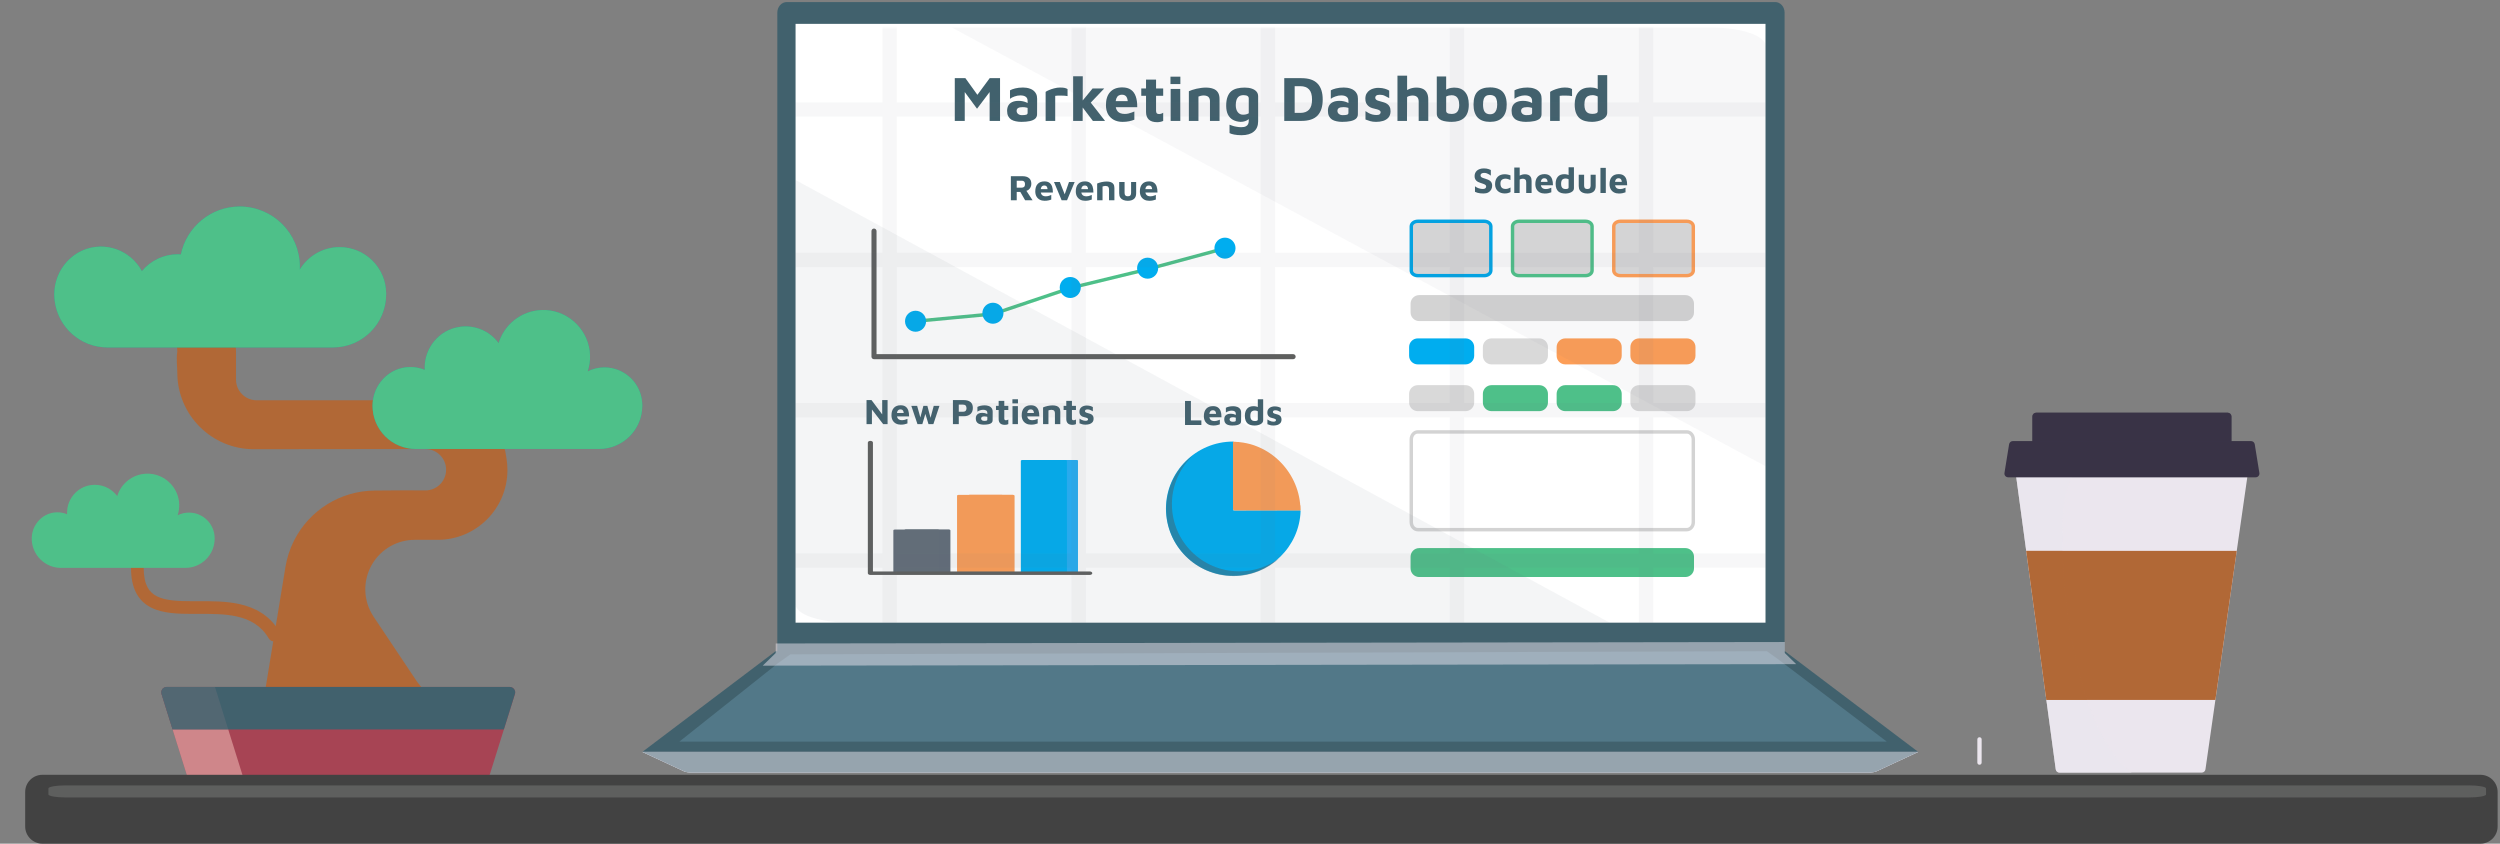 <?xml version="1.0" encoding="UTF-8"?> <svg xmlns="http://www.w3.org/2000/svg" width="726" height="245" viewBox="0 0 726 245" fill="none"><rect x="0" y="0" width="726" height="245" fill="#808080" stroke="none"/><g clip-path="url(#clip0_905_38329)"><path d="M518.247 3.651V189.676H225.734V3.651C225.734 2.84 226.025 2.062 226.543 1.488C227.06 0.914 227.762 0.592 228.494 0.592H515.488C516.22 0.592 516.921 0.914 517.439 1.488C517.957 2.062 518.247 2.84 518.247 3.651Z" fill="#41616D"></path><path d="M557.053 218.359H186.521L221.5 191.927L225.27 189.08H518.303L521.612 191.585L557.053 218.359Z" fill="#41616D"></path><path d="M547.922 215.364H197.29L225.953 192.573L229.541 190.019L513.095 189.108L516.245 191.355L547.922 215.364Z" fill="#527888"></path><path d="M557.053 218.359L544.941 223.988C544.696 224.102 544.349 224.196 543.934 224.262C543.519 224.328 543.049 224.362 542.572 224.363H200.992C200.514 224.362 200.045 224.328 199.63 224.262C199.215 224.196 198.868 224.102 198.623 223.988L186.521 218.359H557.053Z" fill="#EBE6EF"></path><path d="M557.053 218.359L544.941 223.988C544.696 224.102 544.349 224.196 543.934 224.262C543.519 224.328 543.049 224.362 542.572 224.363H200.992C200.514 224.362 200.045 224.328 199.63 224.262C199.215 224.196 198.868 224.102 198.623 223.988L186.521 218.359H557.053Z" fill="#EBE6EF"></path><g style="mix-blend-mode:multiply" opacity="0.5"><path d="M186.521 218.359L198.623 223.988C198.868 224.102 199.215 224.196 199.63 224.262C200.045 224.328 200.514 224.362 200.992 224.363H542.572C543.049 224.362 543.519 224.328 543.934 224.262C544.349 224.196 544.696 224.102 544.941 223.988L557.053 218.359H186.521Z" fill="#41616D"></path></g><g style="mix-blend-mode:multiply" opacity="0.5"><path d="M521.611 192.865L221.499 193.306L225.269 189.64V186.866L518.302 186.434V189.64L521.611 192.865Z" fill="#EBE6EF"></path></g><path d="M512.704 180.823H231.033V6.93H512.704V180.823Z" fill="white"></path><g clip-path="url(#clip1_905_38329)"><path d="M277.268 35.112V22.699H280.349L284.625 28.636L282.981 28.692L287.407 22.699H290.413V35.112H287.388V24.969L287.986 25.937L283.728 31.576L279.508 25.844L280.162 25.397V35.112H277.268Z" fill="#41616D"></path><path d="M296.607 35.392C296.035 35.392 295.493 35.336 294.983 35.224C294.485 35.125 294.043 34.957 293.657 34.722C293.284 34.473 292.991 34.145 292.779 33.735C292.568 33.313 292.462 32.792 292.462 32.172C292.462 31.589 292.58 31.08 292.817 30.646C293.066 30.211 293.439 29.876 293.937 29.641C294.435 29.405 295.064 29.287 295.823 29.287C296.246 29.287 296.657 29.331 297.055 29.417C297.454 29.504 297.809 29.622 298.12 29.771C298.443 29.92 298.699 30.081 298.885 30.255L298.997 31.595C298.748 31.446 298.45 31.328 298.101 31.241C297.753 31.154 297.379 31.111 296.981 31.111C296.371 31.111 295.923 31.204 295.636 31.39C295.362 31.564 295.226 31.843 295.226 32.228C295.226 32.463 295.294 32.674 295.431 32.861C295.568 33.047 295.748 33.189 295.972 33.288C296.209 33.388 296.452 33.437 296.701 33.437C297.336 33.437 297.777 33.394 298.026 33.307C298.288 33.22 298.419 33.047 298.419 32.786V29.324C298.419 28.753 298.232 28.344 297.858 28.096C297.497 27.835 296.981 27.705 296.309 27.705C295.761 27.705 295.207 27.804 294.647 28.003C294.099 28.189 293.651 28.419 293.302 28.692V26.235C293.626 26.036 294.124 25.85 294.796 25.677C295.481 25.503 296.246 25.416 297.093 25.416C297.392 25.416 297.721 25.441 298.082 25.49C298.443 25.54 298.804 25.633 299.166 25.77C299.526 25.894 299.856 26.08 300.155 26.328C300.466 26.576 300.715 26.892 300.902 27.277C301.089 27.662 301.182 28.139 301.182 28.71L301.164 33.158C301.164 33.692 300.983 34.126 300.622 34.461C300.261 34.784 299.738 35.019 299.053 35.168C298.381 35.317 297.566 35.392 296.607 35.392Z" fill="#41616D"></path><path d="M303.651 35.112V26.681C303.826 26.533 304.137 26.365 304.585 26.179C305.033 25.98 305.544 25.807 306.116 25.658C306.701 25.497 307.286 25.416 307.871 25.416C308.457 25.416 308.917 25.459 309.253 25.546C309.589 25.633 309.845 25.745 310.019 25.881V27.91C309.807 27.86 309.54 27.823 309.216 27.798C308.892 27.773 308.556 27.761 308.208 27.761C307.859 27.748 307.529 27.748 307.218 27.761C306.907 27.773 306.645 27.798 306.434 27.835V35.112H303.651Z" fill="#41616D"></path><path d="M313.805 29.92L317.278 25.695H320.658L315.411 31.223L313.805 29.92ZM314.402 35.112H311.639V22.14H314.44L314.402 35.112ZM315.915 28.71L320.9 35.112H317.371L313.935 30.59L315.915 28.71Z" fill="#41616D"></path><path d="M325.981 35.392C325.035 35.392 324.194 35.199 323.46 34.815C322.738 34.418 322.171 33.859 321.761 33.14C321.362 32.408 321.163 31.539 321.163 30.534C321.163 28.896 321.568 27.631 322.377 26.737C323.198 25.831 324.369 25.379 325.887 25.379C326.933 25.379 327.773 25.602 328.408 26.049C329.055 26.495 329.529 27.147 329.827 28.003C330.126 28.859 330.269 29.901 330.257 31.13H323.068L322.769 29.361H327.96L327.549 30.236C327.537 29.231 327.394 28.524 327.12 28.114C326.846 27.705 326.398 27.5 325.775 27.5C325.427 27.5 325.109 27.587 324.823 27.761C324.549 27.935 324.331 28.226 324.169 28.636C324.02 29.033 323.945 29.585 323.945 30.292C323.945 31.185 324.157 31.874 324.58 32.358C325.016 32.842 325.707 33.084 326.653 33.084C327.001 33.084 327.344 33.047 327.68 32.972C328.028 32.885 328.352 32.786 328.651 32.674C328.95 32.563 329.205 32.463 329.417 32.377V34.759C328.968 34.945 328.464 35.094 327.904 35.206C327.356 35.33 326.715 35.392 325.981 35.392Z" fill="#41616D"></path><path d="M336.055 35.485C334.959 35.485 334.144 35.23 333.609 34.722C333.073 34.2 332.806 33.468 332.806 32.526V27.817H331.424V25.695H332.806V23.108H335.719V25.695H337.791V27.817H335.719V32.172C335.719 32.495 335.787 32.736 335.924 32.898C336.061 33.047 336.291 33.121 336.615 33.121C336.802 33.121 337.007 33.084 337.231 33.009C337.455 32.935 337.642 32.842 337.791 32.73V35.112C337.53 35.249 337.244 35.342 336.932 35.392C336.634 35.454 336.341 35.485 336.055 35.485Z" fill="#41616D"></path><path d="M339.959 35.112V25.825H342.742L342.76 35.112H339.959ZM339.903 24.411V22.271H342.779V24.411H339.903Z" fill="#41616D"></path><path d="M345.246 26.495C345.483 26.371 345.794 26.247 346.18 26.123C346.566 25.987 346.989 25.869 347.45 25.77C347.91 25.67 348.371 25.59 348.831 25.528C349.304 25.465 349.74 25.434 350.138 25.434C350.985 25.434 351.707 25.546 352.304 25.77C352.902 25.98 353.356 26.328 353.668 26.812C353.991 27.296 354.153 27.953 354.153 28.785V35.112H351.371V29.343C351.371 29.107 351.333 28.89 351.259 28.692C351.197 28.493 351.097 28.326 350.96 28.189C350.823 28.04 350.636 27.928 350.4 27.854C350.163 27.767 349.877 27.724 349.541 27.724C349.255 27.724 348.968 27.761 348.682 27.835C348.396 27.897 348.178 27.966 348.028 28.04V35.112H345.246V26.495Z" fill="#41616D"></path><path d="M360.248 35.392C359.389 35.342 358.648 35.144 358.026 34.796C357.416 34.449 356.937 33.94 356.588 33.27C356.252 32.587 356.084 31.731 356.084 30.701C356.084 29.659 356.215 28.797 356.476 28.115C356.738 27.42 357.099 26.88 357.559 26.495C358.032 26.111 358.599 25.838 359.258 25.677C359.918 25.515 360.653 25.434 361.462 25.434C362.246 25.434 362.931 25.534 363.516 25.732C364.101 25.931 364.555 26.216 364.879 26.588C365.203 26.961 365.364 27.42 365.364 27.966V35.224C365.364 35.882 365.259 36.459 365.047 36.955C364.835 37.464 364.518 37.886 364.095 38.221C363.684 38.568 363.18 38.828 362.582 39.002C361.997 39.176 361.319 39.263 360.547 39.263C359.713 39.263 358.997 39.201 358.399 39.077C357.814 38.965 357.366 38.822 357.055 38.649V36.211C357.242 36.285 357.516 36.384 357.877 36.508C358.238 36.632 358.642 36.732 359.09 36.806C359.538 36.893 359.987 36.936 360.435 36.936C361.02 36.936 361.468 36.856 361.779 36.694C362.103 36.533 362.327 36.316 362.451 36.043C362.576 35.77 362.638 35.46 362.638 35.112V33.586L363.18 33.977C362.981 34.263 362.744 34.511 362.47 34.722C362.196 34.933 361.873 35.094 361.499 35.206C361.138 35.33 360.721 35.392 360.248 35.392ZM360.958 33.307C361.281 33.307 361.58 33.276 361.854 33.214C362.128 33.14 362.389 33.034 362.638 32.898V28.58C362.638 28.319 362.563 28.121 362.414 27.984C362.265 27.848 362.078 27.755 361.854 27.705C361.63 27.655 361.393 27.631 361.144 27.631C360.572 27.631 360.117 27.755 359.781 28.003C359.458 28.251 359.221 28.599 359.072 29.045C358.935 29.479 358.866 29.976 358.866 30.534C358.866 31.39 359.059 32.066 359.445 32.563C359.831 33.059 360.335 33.307 360.958 33.307Z" fill="#41616D"></path><path d="M372.948 35.112V22.699H377.953C380.068 22.699 381.624 23.226 382.621 24.281C383.616 25.323 384.115 26.868 384.115 28.915C384.115 30.95 383.616 32.494 382.621 33.549C381.624 34.591 380.068 35.112 377.953 35.112H372.948ZM375.973 32.786H377.598C378.718 32.786 379.564 32.476 380.137 31.855C380.722 31.235 381.015 30.255 381.015 28.915C381.015 27.55 380.722 26.564 380.137 25.956C379.564 25.335 378.718 25.025 377.598 25.025H375.973V32.786Z" fill="#41616D"></path><path d="M389.771 35.392C389.198 35.392 388.657 35.336 388.147 35.224C387.648 35.125 387.206 34.957 386.821 34.722C386.448 34.473 386.155 34.145 385.943 33.735C385.731 33.313 385.626 32.792 385.626 32.172C385.626 31.589 385.744 31.08 385.981 30.646C386.229 30.211 386.603 29.876 387.101 29.641C387.598 29.405 388.227 29.287 388.987 29.287C389.41 29.287 389.82 29.331 390.22 29.417C390.617 29.504 390.972 29.622 391.284 29.771C391.607 29.92 391.863 30.081 392.049 30.255L392.162 31.595C391.912 31.446 391.613 31.328 391.265 31.241C390.916 31.154 390.543 31.111 390.145 31.111C389.534 31.111 389.086 31.204 388.8 31.39C388.526 31.564 388.39 31.843 388.39 32.228C388.39 32.463 388.457 32.674 388.595 32.861C388.732 33.047 388.912 33.189 389.136 33.288C389.372 33.388 389.615 33.437 389.865 33.437C390.5 33.437 390.941 33.394 391.191 33.307C391.452 33.22 391.583 33.047 391.583 32.786V29.324C391.583 28.753 391.396 28.344 391.022 28.096C390.661 27.835 390.145 27.705 389.473 27.705C388.924 27.705 388.371 27.804 387.811 28.003C387.262 28.189 386.814 28.419 386.466 28.692V26.235C386.79 26.036 387.288 25.85 387.96 25.677C388.644 25.503 389.41 25.416 390.257 25.416C390.556 25.416 390.885 25.441 391.247 25.49C391.607 25.54 391.968 25.633 392.33 25.77C392.69 25.894 393.02 26.08 393.319 26.328C393.63 26.576 393.879 26.892 394.066 27.277C394.253 27.662 394.346 28.139 394.346 28.71L394.328 33.158C394.328 33.692 394.147 34.126 393.786 34.461C393.424 34.784 392.901 35.019 392.218 35.168C391.545 35.317 390.73 35.392 389.771 35.392Z" fill="#41616D"></path><path d="M399.616 35.392C398.944 35.392 398.365 35.317 397.88 35.168C397.407 35.032 396.959 34.877 396.535 34.703V32.265C396.797 32.439 397.09 32.618 397.413 32.805C397.736 32.978 398.091 33.121 398.477 33.233C398.875 33.344 399.293 33.4 399.728 33.4C400.177 33.4 400.488 33.326 400.662 33.177C400.849 33.016 400.942 32.823 400.942 32.6C400.942 32.389 400.849 32.221 400.662 32.097C400.475 31.961 400.233 31.849 399.934 31.762C399.635 31.675 399.318 31.595 398.982 31.52C398.683 31.458 398.384 31.365 398.085 31.241C397.786 31.105 397.519 30.925 397.282 30.701C397.045 30.478 396.853 30.205 396.703 29.883C396.567 29.548 396.498 29.144 396.498 28.673C396.498 28.065 396.616 27.562 396.853 27.165C397.09 26.756 397.4 26.427 397.786 26.179C398.173 25.931 398.589 25.757 399.038 25.658C399.486 25.546 399.921 25.497 400.345 25.509C401.116 25.534 401.726 25.621 402.175 25.77C402.636 25.906 403.052 26.086 403.426 26.309V28.487C403.002 28.251 402.58 28.034 402.156 27.835C401.745 27.624 401.272 27.519 400.737 27.519C400.251 27.519 399.902 27.593 399.691 27.742C399.48 27.891 399.374 28.09 399.374 28.338C399.374 28.574 399.443 28.76 399.579 28.896C399.728 29.033 399.921 29.144 400.158 29.231C400.395 29.306 400.656 29.38 400.942 29.455C401.254 29.529 401.571 29.622 401.895 29.734C402.231 29.833 402.542 29.982 402.828 30.18C403.127 30.366 403.364 30.633 403.538 30.981C403.724 31.316 403.818 31.762 403.818 32.321C403.805 33.078 403.6 33.686 403.202 34.145C402.804 34.591 402.287 34.914 401.652 35.112C401.03 35.298 400.351 35.392 399.616 35.392Z" fill="#41616D"></path><path d="M405.824 35.112V21.973H408.625V27.556L407.449 26.923C407.946 26.489 408.532 26.136 409.204 25.863C409.888 25.577 410.586 25.434 411.295 25.434C411.979 25.434 412.584 25.546 413.107 25.77C413.63 25.993 414.033 26.359 414.32 26.868C414.619 27.364 414.769 28.052 414.769 28.933V35.112H411.986V29.51C411.986 28.89 411.83 28.443 411.519 28.17C411.221 27.885 410.778 27.742 410.194 27.742C409.895 27.742 409.596 27.786 409.297 27.873C409.01 27.947 408.786 28.046 408.625 28.17L408.588 35.112H405.824Z" fill="#41616D"></path><path d="M421.571 35.392C421.049 35.392 420.526 35.354 420.003 35.28C419.493 35.218 419.026 35.1 418.602 34.926C418.192 34.74 417.861 34.492 417.613 34.182C417.364 33.859 417.239 33.444 417.239 32.935V22.215H419.966V27.352L419.443 26.477C419.667 26.216 419.953 26.012 420.302 25.863C420.651 25.701 421.005 25.59 421.366 25.528C421.727 25.465 422.025 25.434 422.262 25.434C423.657 25.434 424.714 25.856 425.437 26.7C426.171 27.531 426.538 28.753 426.538 30.366C426.538 31.309 426.413 32.104 426.165 32.749C425.916 33.394 425.567 33.909 425.119 34.294C424.671 34.678 424.148 34.957 423.551 35.131C422.953 35.305 422.294 35.392 421.571 35.392ZM421.534 33.084C422.081 33.084 422.518 32.978 422.841 32.767C423.164 32.544 423.395 32.24 423.532 31.855C423.681 31.471 423.756 31.03 423.756 30.534C423.756 29.827 423.663 29.262 423.476 28.84C423.289 28.419 423.034 28.114 422.71 27.928C422.387 27.742 422.014 27.649 421.59 27.649C421.341 27.649 421.067 27.68 420.768 27.742C420.47 27.804 420.202 27.904 419.966 28.04V32.209C419.966 32.432 420.034 32.606 420.171 32.73C420.307 32.854 420.494 32.947 420.731 33.009C420.98 33.059 421.248 33.084 421.534 33.084Z" fill="#41616D"></path><path d="M432.711 35.392C431.118 35.392 429.917 34.97 429.107 34.126C428.311 33.27 427.912 32.017 427.912 30.366C427.912 28.592 428.317 27.32 429.126 26.551C429.947 25.77 431.143 25.379 432.711 25.379C433.77 25.379 434.653 25.559 435.363 25.918C436.085 26.266 436.627 26.805 436.987 27.538C437.361 28.27 437.547 29.213 437.547 30.366C437.547 32.017 437.131 33.27 436.296 34.126C435.463 34.97 434.268 35.392 432.711 35.392ZM432.711 33.177C433.172 33.177 433.551 33.071 433.85 32.861C434.162 32.637 434.392 32.321 434.541 31.911C434.703 31.489 434.784 30.974 434.784 30.366C434.784 29.672 434.703 29.126 434.541 28.729C434.392 28.319 434.162 28.028 433.85 27.854C433.54 27.668 433.159 27.575 432.711 27.575C432.238 27.575 431.852 27.668 431.553 27.854C431.255 28.04 431.03 28.338 430.881 28.747C430.745 29.144 430.676 29.684 430.676 30.366C430.676 31.309 430.838 32.017 431.161 32.488C431.497 32.947 432.014 33.177 432.711 33.177Z" fill="#41616D"></path><path d="M443.109 35.392C442.536 35.392 441.995 35.336 441.485 35.224C440.986 35.125 440.544 34.957 440.159 34.722C439.785 34.473 439.493 34.145 439.281 33.735C439.069 33.313 438.964 32.792 438.964 32.172C438.964 31.589 439.082 31.08 439.319 30.646C439.567 30.211 439.941 29.876 440.439 29.641C440.936 29.405 441.565 29.287 442.325 29.287C442.747 29.287 443.158 29.331 443.557 29.417C443.955 29.504 444.31 29.622 444.622 29.771C444.945 29.92 445.201 30.081 445.387 30.255L445.499 31.595C445.25 31.446 444.951 31.328 444.603 31.241C444.254 31.154 443.881 31.111 443.483 31.111C442.872 31.111 442.424 31.204 442.138 31.39C441.864 31.564 441.727 31.843 441.727 32.228C441.727 32.463 441.795 32.674 441.933 32.861C442.069 33.047 442.25 33.189 442.474 33.288C442.71 33.388 442.953 33.437 443.203 33.437C443.838 33.437 444.279 33.394 444.528 33.307C444.79 33.22 444.921 33.047 444.921 32.786V29.324C444.921 28.753 444.734 28.344 444.36 28.096C443.999 27.835 443.483 27.705 442.81 27.705C442.262 27.705 441.709 27.804 441.149 28.003C440.6 28.189 440.152 28.419 439.804 28.692V26.235C440.127 26.036 440.626 25.85 441.298 25.677C441.982 25.503 442.747 25.416 443.595 25.416C443.894 25.416 444.223 25.441 444.584 25.49C444.945 25.54 445.306 25.633 445.667 25.77C446.028 25.894 446.358 26.08 446.657 26.328C446.968 26.576 447.217 26.892 447.404 27.277C447.591 27.662 447.684 28.139 447.684 28.71L447.665 33.158C447.665 33.692 447.485 34.126 447.124 34.461C446.762 34.784 446.239 35.019 445.555 35.168C444.883 35.317 444.067 35.392 443.109 35.392Z" fill="#41616D"></path><path d="M450.154 35.112V26.681C450.328 26.533 450.64 26.365 451.088 26.179C451.536 25.98 452.046 25.807 452.619 25.658C453.204 25.497 453.79 25.416 454.374 25.416C454.959 25.416 455.42 25.459 455.756 25.546C456.092 25.633 456.348 25.745 456.522 25.881V27.91C456.311 27.86 456.042 27.823 455.719 27.798C455.396 27.773 455.059 27.761 454.711 27.761C454.362 27.748 454.032 27.748 453.721 27.761C453.409 27.773 453.148 27.798 452.937 27.835V35.112H450.154Z" fill="#41616D"></path><path d="M462.349 35.392C461.615 35.392 460.937 35.311 460.314 35.15C459.705 34.988 459.175 34.721 458.727 34.349C458.279 33.965 457.924 33.444 457.663 32.786C457.414 32.128 457.289 31.309 457.289 30.329C457.289 28.803 457.663 27.6 458.409 26.719C459.169 25.838 460.302 25.397 461.808 25.397C462.007 25.397 462.269 25.416 462.592 25.453C462.917 25.478 463.253 25.552 463.601 25.676C463.949 25.8 464.261 26.011 464.534 26.309L463.974 27.165V21.824H466.738V32.656C466.738 33.115 466.614 33.518 466.364 33.865C466.116 34.2 465.779 34.48 465.356 34.703C464.945 34.926 464.478 35.094 463.955 35.205C463.432 35.33 462.898 35.392 462.349 35.392ZM462.461 33.065C462.91 33.065 463.271 33.009 463.544 32.898C463.832 32.774 463.974 32.594 463.974 32.358V28.021C463.75 27.897 463.507 27.804 463.246 27.742C462.997 27.668 462.754 27.631 462.517 27.631C461.995 27.631 461.554 27.718 461.192 27.891C460.831 28.065 460.557 28.357 460.37 28.766C460.196 29.175 460.109 29.727 460.109 30.422C460.109 30.968 460.183 31.44 460.333 31.837C460.482 32.221 460.725 32.525 461.061 32.749C461.41 32.96 461.877 33.065 462.461 33.065Z" fill="#41616D"></path><path d="M293.555 58.152V51.169H296.968C297.76 51.169 298.379 51.354 298.827 51.724C299.276 52.087 299.5 52.642 299.5 53.388C299.5 53.695 299.437 53.999 299.311 54.299C299.185 54.592 298.999 54.847 298.754 55.063C298.509 55.273 298.201 55.409 297.83 55.472L297.725 54.896L299.857 58.152H297.693L295.939 55.105L296.695 55.744H295.256V58.152H293.555ZM295.256 54.498H296.685C296.986 54.498 297.224 54.418 297.399 54.257C297.574 54.097 297.662 53.831 297.662 53.462C297.662 53.141 297.581 52.896 297.42 52.729C297.266 52.561 297.045 52.477 296.758 52.477H295.256V54.498ZM303.354 58.309C302.822 58.309 302.35 58.2 301.936 57.984C301.53 57.761 301.212 57.447 300.981 57.042C300.756 56.63 300.644 56.142 300.644 55.576C300.644 54.655 300.872 53.943 301.327 53.441C301.789 52.931 302.448 52.676 303.302 52.676C303.89 52.676 304.363 52.802 304.72 53.053C305.084 53.304 305.35 53.671 305.518 54.153C305.686 54.634 305.767 55.22 305.76 55.911H301.716L301.548 54.917H304.468L304.237 55.409C304.23 54.843 304.149 54.446 303.995 54.215C303.841 53.985 303.589 53.87 303.239 53.87C303.043 53.87 302.864 53.919 302.703 54.016C302.549 54.114 302.427 54.278 302.336 54.508C302.251 54.732 302.209 55.042 302.209 55.44C302.209 55.943 302.329 56.33 302.567 56.602C302.812 56.874 303.2 57.011 303.732 57.011C303.929 57.011 304.121 56.989 304.31 56.948C304.506 56.899 304.688 56.843 304.856 56.78C305.024 56.717 305.168 56.661 305.287 56.613V57.953C305.035 58.057 304.751 58.141 304.436 58.204C304.128 58.274 303.768 58.309 303.354 58.309ZM308.294 58.152L306.078 52.854H307.779L309.386 56.937L309.008 56.948L310.437 52.854H312.086L309.869 58.152H308.294ZM315.119 58.309C314.587 58.309 314.115 58.2 313.702 57.984C313.295 57.761 312.977 57.447 312.746 57.042C312.522 56.63 312.41 56.142 312.41 55.576C312.41 54.655 312.637 53.943 313.092 53.441C313.554 52.931 314.213 52.676 315.067 52.676C315.655 52.676 316.128 52.802 316.485 53.053C316.849 53.304 317.115 53.671 317.283 54.153C317.451 54.634 317.532 55.22 317.525 55.911H313.481L313.313 54.917H316.233L316.002 55.409C315.995 54.843 315.914 54.446 315.76 54.215C315.606 53.985 315.354 53.87 315.004 53.87C314.808 53.87 314.629 53.919 314.468 54.016C314.314 54.114 314.192 54.278 314.101 54.508C314.017 54.732 313.975 55.042 313.975 55.44C313.975 55.943 314.094 56.33 314.332 56.602C314.577 56.874 314.965 57.011 315.498 57.011C315.694 57.011 315.886 56.989 316.075 56.948C316.271 56.899 316.453 56.843 316.621 56.78C316.79 56.717 316.933 56.661 317.052 56.613V57.953C316.8 58.057 316.516 58.141 316.201 58.204C315.893 58.274 315.533 58.309 315.119 58.309ZM318.612 53.304C318.745 53.235 318.92 53.165 319.137 53.095C319.354 53.018 319.592 52.952 319.852 52.896C320.111 52.84 320.37 52.795 320.629 52.76C320.895 52.725 321.14 52.708 321.364 52.708C321.84 52.708 322.246 52.771 322.582 52.896C322.919 53.015 323.174 53.21 323.349 53.483C323.531 53.755 323.622 54.125 323.622 54.592V58.152H322.057V54.906C322.057 54.774 322.036 54.651 321.994 54.54C321.959 54.428 321.903 54.334 321.826 54.257C321.749 54.173 321.644 54.111 321.511 54.069C321.378 54.02 321.217 53.995 321.028 53.995C320.867 53.995 320.706 54.016 320.545 54.058C320.384 54.093 320.261 54.132 320.177 54.173V58.152H318.612V53.304ZM327.513 58.309C327.022 58.309 326.588 58.232 326.21 58.078C325.832 57.925 325.538 57.691 325.328 57.377C325.118 57.056 325.013 56.641 325.013 56.131V52.854H326.578V56.005C326.578 56.34 326.651 56.592 326.798 56.759C326.952 56.92 327.194 57 327.523 57C327.859 57 328.101 56.92 328.248 56.759C328.395 56.592 328.468 56.34 328.468 56.005V52.854H329.939V56.131C329.939 56.885 329.722 57.436 329.288 57.785C328.854 58.134 328.262 58.309 327.513 58.309ZM333.726 58.309C333.194 58.309 332.722 58.2 332.308 57.984C331.902 57.761 331.584 57.447 331.353 57.042C331.129 56.63 331.016 56.142 331.016 55.576C331.016 54.655 331.244 53.943 331.699 53.441C332.161 52.931 332.82 52.676 333.674 52.676C334.262 52.676 334.735 52.802 335.092 53.053C335.456 53.304 335.722 53.671 335.89 54.153C336.058 54.634 336.139 55.22 336.132 55.911H332.088L331.92 54.917H334.84L334.609 55.409C334.602 54.843 334.521 54.446 334.367 54.215C334.213 53.985 333.961 53.87 333.611 53.87C333.415 53.87 333.236 53.919 333.075 54.016C332.921 54.114 332.799 54.278 332.708 54.508C332.624 54.732 332.581 55.042 332.581 55.44C332.581 55.943 332.701 56.33 332.939 56.602C333.184 56.874 333.572 57.011 334.104 57.011C334.301 57.011 334.493 56.989 334.682 56.948C334.878 56.899 335.06 56.843 335.228 56.78C335.396 56.717 335.54 56.661 335.659 56.613V57.953C335.407 58.057 335.123 58.141 334.808 58.204C334.5 58.274 334.14 58.309 333.726 58.309Z" fill="#41616D"></path><path fill-rule="evenodd" clip-rule="evenodd" d="M253.81 66.368C254.217 66.368 254.547 66.697 254.547 67.102V102.841H375.524C375.931 102.841 376.26 103.17 376.26 103.576C376.26 103.981 375.931 104.31 375.524 104.31H253.81C253.403 104.31 253.073 103.981 253.073 103.576V67.102C253.073 66.697 253.403 66.368 253.81 66.368Z" fill="#5E5F5E"></path><path d="M266.06 93.271L288.48 91.164L311.041 83.574L333.039 78.234L356.292 71.959" stroke="#4EC089"></path><path d="M265.879 96.342C267.57 96.342 268.941 94.976 268.941 93.29C268.941 91.604 267.57 90.238 265.879 90.238C264.187 90.238 262.816 91.604 262.816 93.29C262.816 94.976 264.187 96.342 265.879 96.342Z" fill="#00ADEF"></path><path d="M288.343 94.016C290.034 94.016 291.405 92.649 291.405 90.964C291.405 89.278 290.034 87.911 288.343 87.911C286.651 87.911 285.28 89.278 285.28 90.964C285.28 92.649 286.651 94.016 288.343 94.016Z" fill="#00ADEF"></path><path d="M310.806 86.54C312.497 86.54 313.868 85.174 313.868 83.488C313.868 81.802 312.497 80.436 310.806 80.436C309.114 80.436 307.743 81.802 307.743 83.488C307.743 85.174 309.114 86.54 310.806 86.54Z" fill="#00ADEF"></path><path d="M333.269 80.932C334.961 80.932 336.332 79.566 336.332 77.88C336.332 76.194 334.961 74.828 333.269 74.828C331.578 74.828 330.207 76.194 330.207 77.88C330.207 79.566 331.578 80.932 333.269 80.932Z" fill="#00ADEF"></path><path d="M355.733 75.116C357.425 75.116 358.796 73.749 358.796 72.064C358.796 70.378 357.425 69.011 355.733 69.011C354.042 69.011 352.671 70.378 352.671 72.064C352.671 73.749 354.042 75.116 355.733 75.116Z" fill="#00ADEF"></path><path d="M251.64 123.166V116.183H253.089L256.692 121.02L256.188 122.066V116.183H257.753V123.166H256.471L252.806 118.392L253.205 117.628V123.166H251.64Z" fill="#41616D"></path><path d="M261.593 123.323C261.061 123.323 260.588 123.214 260.175 122.998C259.769 122.775 259.45 122.461 259.219 122.056C258.995 121.644 258.883 121.156 258.883 120.59C258.883 119.669 259.11 118.957 259.566 118.455C260.028 117.945 260.686 117.69 261.54 117.69C262.128 117.69 262.601 117.816 262.958 118.067C263.322 118.319 263.588 118.685 263.756 119.166C263.924 119.648 264.005 120.234 263.998 120.925H259.954L259.786 119.931H262.706L262.475 120.423C262.468 119.857 262.387 119.46 262.233 119.229C262.079 118.999 261.827 118.884 261.477 118.884C261.281 118.884 261.103 118.933 260.942 119.03C260.787 119.128 260.665 119.292 260.574 119.522C260.49 119.746 260.448 120.056 260.448 120.454C260.448 120.957 260.567 121.344 260.805 121.616C261.05 121.888 261.439 122.025 261.971 122.025C262.167 122.025 262.359 122.004 262.549 121.962C262.745 121.913 262.927 121.857 263.095 121.794C263.263 121.731 263.406 121.676 263.525 121.627V122.967C263.273 123.071 262.99 123.155 262.675 123.218C262.366 123.288 262.006 123.323 261.593 123.323Z" fill="#41616D"></path><path d="M266.43 123.166L264.645 117.868H266.336L267.522 122.15L267.029 122.171L268.153 117.868H269.308L270.411 122.045H270.022L271.157 117.868H272.816L271.052 123.166H269.634L268.583 119.742L268.846 119.774L267.848 123.166H266.43Z" fill="#41616D"></path><path d="M278.43 120.873V123.166H276.729V116.183H279.88C280.699 116.183 281.343 116.368 281.812 116.738C282.281 117.108 282.516 117.68 282.516 118.455C282.516 119.229 282.281 119.826 281.812 120.245C281.343 120.664 280.699 120.873 279.88 120.873H278.43ZM278.43 119.564H279.67C279.852 119.564 280.006 119.54 280.132 119.491C280.265 119.442 280.37 119.372 280.447 119.282C280.524 119.191 280.58 119.086 280.615 118.968C280.657 118.842 280.678 118.709 280.678 118.57C280.678 118.402 280.657 118.256 280.615 118.13C280.58 118.004 280.524 117.893 280.447 117.795C280.37 117.697 280.265 117.624 280.132 117.575C280.006 117.526 279.852 117.502 279.67 117.502H278.43V119.564Z" fill="#41616D"></path><path d="M285.699 123.323C285.377 123.323 285.072 123.291 284.785 123.228C284.505 123.173 284.256 123.078 284.039 122.946C283.829 122.806 283.665 122.621 283.546 122.391C283.427 122.154 283.367 121.86 283.367 121.512C283.367 121.184 283.434 120.897 283.567 120.653C283.707 120.409 283.917 120.22 284.197 120.088C284.477 119.955 284.831 119.889 285.258 119.889C285.496 119.889 285.727 119.913 285.951 119.962C286.175 120.011 286.375 120.077 286.55 120.161C286.732 120.245 286.875 120.336 286.98 120.433L287.043 121.187C286.903 121.103 286.735 121.037 286.539 120.988C286.343 120.939 286.133 120.915 285.909 120.915C285.566 120.915 285.314 120.967 285.153 121.072C284.999 121.17 284.922 121.327 284.922 121.543C284.922 121.676 284.96 121.794 285.037 121.899C285.114 122.004 285.216 122.084 285.342 122.14C285.475 122.196 285.611 122.223 285.751 122.223C286.109 122.223 286.357 122.199 286.497 122.15C286.644 122.101 286.718 122.004 286.718 121.857V119.91C286.718 119.589 286.613 119.358 286.403 119.219C286.2 119.072 285.909 118.999 285.531 118.999C285.223 118.999 284.911 119.055 284.596 119.166C284.288 119.271 284.036 119.4 283.84 119.554V118.172C284.022 118.06 284.302 117.956 284.68 117.858C285.065 117.76 285.496 117.711 285.972 117.711C286.14 117.711 286.326 117.725 286.529 117.753C286.732 117.781 286.935 117.833 287.138 117.91C287.341 117.98 287.527 118.085 287.695 118.224C287.87 118.364 288.01 118.542 288.115 118.758C288.22 118.975 288.272 119.243 288.272 119.564L288.262 122.066C288.262 122.366 288.16 122.611 287.957 122.799C287.754 122.981 287.46 123.113 287.075 123.197C286.697 123.281 286.238 123.323 285.699 123.323Z" fill="#41616D"></path><path d="M291.836 123.375C291.22 123.375 290.761 123.232 290.46 122.946C290.159 122.653 290.009 122.241 290.009 121.71V119.062H289.231V117.868H290.009V116.413H291.647V117.868H292.813V119.062H291.647V121.512C291.647 121.693 291.686 121.829 291.763 121.92C291.84 122.004 291.969 122.045 292.151 122.045C292.256 122.045 292.372 122.025 292.498 121.983C292.624 121.941 292.729 121.888 292.813 121.826V123.166C292.666 123.242 292.505 123.295 292.33 123.323C292.162 123.358 291.997 123.375 291.836 123.375Z" fill="#41616D"></path><path d="M294.032 123.166V117.942H295.598L295.608 123.166H294.032ZM294.001 117.146V115.942H295.619V117.146H294.001Z" fill="#41616D"></path><path d="M299.412 123.323C298.88 123.323 298.407 123.214 297.994 122.998C297.588 122.775 297.269 122.461 297.038 122.056C296.814 121.644 296.702 121.156 296.702 120.59C296.702 119.669 296.93 118.957 297.385 118.455C297.847 117.945 298.505 117.69 299.36 117.69C299.948 117.69 300.42 117.816 300.778 118.067C301.142 118.319 301.408 118.685 301.576 119.166C301.744 119.648 301.824 120.234 301.817 120.925H297.774L297.605 119.931H300.525L300.294 120.423C300.287 119.857 300.207 119.46 300.053 119.229C299.899 118.999 299.647 118.884 299.297 118.884C299.1 118.884 298.922 118.933 298.761 119.03C298.607 119.128 298.484 119.292 298.393 119.522C298.309 119.746 298.267 120.056 298.267 120.454C298.267 120.957 298.386 121.344 298.624 121.616C298.869 121.888 299.258 122.025 299.79 122.025C299.986 122.025 300.179 122.004 300.368 121.962C300.564 121.913 300.746 121.857 300.914 121.794C301.082 121.731 301.226 121.676 301.345 121.627V122.967C301.093 123.071 300.809 123.155 300.494 123.218C300.186 123.288 299.825 123.323 299.412 123.323Z" fill="#41616D"></path><path d="M302.904 118.319C303.037 118.249 303.212 118.179 303.429 118.109C303.647 118.032 303.885 117.966 304.144 117.91C304.403 117.854 304.662 117.809 304.921 117.774C305.187 117.739 305.432 117.722 305.656 117.722C306.132 117.722 306.539 117.785 306.875 117.91C307.211 118.029 307.466 118.224 307.641 118.497C307.823 118.769 307.914 119.139 307.914 119.606V123.166H306.349V119.92C306.349 119.788 306.328 119.665 306.286 119.554C306.251 119.442 306.195 119.348 306.118 119.271C306.041 119.187 305.936 119.125 305.803 119.083C305.67 119.034 305.509 119.009 305.32 119.009C305.159 119.009 304.998 119.03 304.837 119.072C304.676 119.107 304.553 119.146 304.469 119.187V123.166H302.904V118.319Z" fill="#41616D"></path><path d="M311.479 123.375C310.863 123.375 310.404 123.232 310.103 122.946C309.802 122.653 309.651 122.241 309.651 121.71V119.062H308.874V117.868H309.651V116.413H311.29V117.868H312.456V119.062H311.29V121.512C311.29 121.693 311.328 121.829 311.405 121.92C311.482 122.004 311.612 122.045 311.794 122.045C311.899 122.045 312.015 122.025 312.141 121.983C312.267 121.941 312.372 121.888 312.456 121.826V123.166C312.309 123.242 312.148 123.295 311.973 123.323C311.805 123.358 311.64 123.375 311.479 123.375Z" fill="#41616D"></path><path d="M315.219 123.323C314.841 123.323 314.515 123.281 314.242 123.197C313.976 123.12 313.724 123.033 313.486 122.935V121.564C313.633 121.662 313.797 121.763 313.98 121.868C314.162 121.965 314.361 122.045 314.578 122.108C314.802 122.171 315.037 122.203 315.282 122.203C315.534 122.203 315.709 122.161 315.807 122.077C315.912 121.986 315.965 121.878 315.965 121.752C315.965 121.634 315.912 121.539 315.807 121.47C315.702 121.393 315.566 121.33 315.397 121.281C315.229 121.232 315.051 121.187 314.862 121.145C314.694 121.11 314.526 121.058 314.358 120.988C314.19 120.911 314.039 120.81 313.906 120.685C313.773 120.559 313.664 120.405 313.58 120.224C313.503 120.035 313.465 119.809 313.465 119.543C313.465 119.201 313.531 118.919 313.664 118.695C313.797 118.465 313.973 118.28 314.19 118.141C314.407 118.001 314.641 117.903 314.893 117.847C315.145 117.785 315.39 117.757 315.629 117.764C316.063 117.778 316.406 117.826 316.658 117.91C316.917 117.987 317.152 118.088 317.362 118.214V119.439C317.124 119.306 316.885 119.184 316.647 119.072C316.416 118.954 316.15 118.894 315.849 118.894C315.576 118.894 315.38 118.936 315.261 119.02C315.142 119.104 315.082 119.215 315.082 119.355C315.082 119.488 315.121 119.592 315.198 119.669C315.282 119.746 315.39 119.809 315.524 119.857C315.657 119.899 315.804 119.941 315.965 119.983C316.14 120.025 316.318 120.077 316.5 120.14C316.689 120.196 316.864 120.28 317.026 120.391C317.194 120.496 317.327 120.646 317.425 120.842C317.53 121.03 317.582 121.281 317.582 121.595C317.575 122.021 317.46 122.363 317.236 122.621C317.012 122.873 316.721 123.054 316.364 123.166C316.014 123.27 315.632 123.323 315.219 123.323Z" fill="#41616D"></path><path d="M300.03 133.587H312.657C312.707 133.587 312.756 133.594 312.802 133.606C312.848 133.619 312.89 133.639 312.925 133.663C312.96 133.687 312.988 133.715 313.007 133.747C313.026 133.778 313.036 133.812 313.036 133.846L313.044 166.222C313.044 166.291 313.004 166.357 312.933 166.405C312.862 166.454 312.765 166.482 312.665 166.482H300.035C299.934 166.482 299.838 166.454 299.767 166.405C299.696 166.357 299.656 166.291 299.656 166.222L299.65 133.846C299.65 133.777 299.69 133.711 299.761 133.663C299.833 133.614 299.929 133.587 300.03 133.587Z" fill="#00ADEF"></path><g style="mix-blend-mode:multiply"><path d="M300.03 133.587H312.657C312.757 133.587 312.854 133.614 312.925 133.663C312.996 133.711 313.036 133.777 313.036 133.846L313.044 166.222C313.044 166.291 313.004 166.357 312.933 166.405C312.862 166.454 312.765 166.481 312.665 166.481H300.035C299.934 166.481 299.838 166.454 299.767 166.405C299.695 166.357 299.656 166.291 299.656 166.222L299.65 133.846C299.65 133.777 299.69 133.711 299.761 133.663C299.833 133.614 299.929 133.587 300.03 133.587Z" fill="#4AB3FC" fill-opacity="0.5"></path></g><path d="M296.827 133.587H309.454C309.504 133.587 309.553 133.594 309.599 133.606C309.645 133.619 309.687 133.639 309.722 133.663C309.757 133.687 309.785 133.715 309.804 133.747C309.823 133.778 309.833 133.812 309.833 133.846L309.841 166.222C309.841 166.291 309.801 166.357 309.73 166.405C309.659 166.454 309.562 166.482 309.462 166.482H296.832C296.731 166.482 296.635 166.454 296.564 166.405C296.492 166.357 296.453 166.291 296.453 166.222L296.447 133.846C296.447 133.777 296.487 133.711 296.558 133.663C296.629 133.614 296.726 133.587 296.827 133.587Z" fill="#00ADEF"></path><path d="M281.508 143.716H294.186C294.397 143.716 294.567 143.833 294.567 143.976L294.569 166.218C294.569 166.287 294.529 166.353 294.458 166.401C294.386 166.45 294.29 166.478 294.189 166.478H281.508C281.297 166.478 281.127 166.362 281.127 166.218L281.128 143.976C281.128 143.907 281.168 143.841 281.239 143.792C281.311 143.743 281.407 143.716 281.508 143.716Z" fill="#FD9E57"></path><g style="mix-blend-mode:multiply"><path d="M281.508 143.716H294.187C294.288 143.716 294.384 143.743 294.456 143.792C294.527 143.841 294.567 143.907 294.567 143.976L294.569 166.219C294.569 166.287 294.529 166.354 294.458 166.403C294.386 166.45 294.29 166.478 294.189 166.478H281.508C281.407 166.478 281.31 166.45 281.239 166.403C281.167 166.354 281.127 166.287 281.127 166.219L281.128 143.976C281.128 143.907 281.168 143.841 281.239 143.792C281.311 143.743 281.408 143.716 281.508 143.716Z" fill="#FD9E57"></path></g><path d="M278.305 143.716H290.983C291.194 143.716 291.364 143.833 291.364 143.976L291.366 166.218C291.366 166.287 291.326 166.353 291.255 166.401C291.183 166.45 291.086 166.478 290.986 166.478H278.305C278.094 166.478 277.924 166.362 277.924 166.218L277.925 143.976C277.925 143.907 277.965 143.841 278.036 143.792C278.108 143.743 278.204 143.716 278.305 143.716Z" fill="#FD9E57"></path><path d="M262.744 153.857C262.815 153.808 262.911 153.782 263.011 153.782H275.591C275.692 153.782 275.788 153.808 275.858 153.857C275.929 153.906 275.969 153.971 275.969 154.04L275.97 166.207C275.97 166.241 275.96 166.275 275.941 166.305C275.922 166.336 275.894 166.365 275.859 166.389C275.824 166.413 275.783 166.432 275.737 166.444C275.691 166.458 275.642 166.464 275.592 166.464H263.01C262.909 166.464 262.813 166.437 262.743 166.389C262.672 166.341 262.632 166.276 262.632 166.207L262.634 154.04C262.634 153.971 262.673 153.906 262.744 153.857Z" fill="#636D78"></path><g style="mix-blend-mode:multiply"><path d="M262.744 153.857C262.815 153.808 262.911 153.782 263.012 153.782H275.591C275.692 153.782 275.788 153.808 275.858 153.857C275.929 153.905 275.969 153.971 275.969 154.04L275.97 166.207C275.97 166.241 275.96 166.275 275.941 166.305C275.922 166.336 275.894 166.365 275.859 166.389C275.824 166.413 275.783 166.432 275.737 166.444C275.691 166.458 275.642 166.464 275.592 166.464H263.01C262.909 166.464 262.813 166.437 262.742 166.389C262.672 166.341 262.632 166.275 262.632 166.207L262.634 154.04C262.634 153.971 262.674 153.906 262.744 153.857Z" fill="#636D78" fill-opacity="0.5"></path></g><path d="M259.54 153.857C259.611 153.808 259.707 153.782 259.808 153.782H272.387C272.487 153.782 272.584 153.808 272.654 153.857C272.725 153.906 272.765 153.971 272.765 154.04L272.766 166.207C272.766 166.241 272.756 166.273 272.737 166.305C272.718 166.336 272.69 166.365 272.655 166.389C272.62 166.413 272.579 166.432 272.533 166.444C272.487 166.458 272.438 166.464 272.388 166.464H259.806C259.756 166.464 259.707 166.458 259.661 166.446C259.615 166.432 259.574 166.413 259.539 166.39C259.503 166.365 259.476 166.336 259.457 166.306C259.438 166.275 259.428 166.241 259.428 166.207L259.43 154.04C259.43 153.971 259.47 153.906 259.54 153.857Z" fill="#636D78"></path><path fill-rule="evenodd" clip-rule="evenodd" d="M252.76 128.027C253.17 128.027 253.501 128.254 253.501 128.533V165.951H316.461C316.871 165.951 317.202 166.178 317.202 166.457C317.202 166.736 316.871 166.963 316.461 166.963H252.76C252.351 166.963 252.02 166.736 252.02 166.457V128.533C252.02 128.254 252.351 128.027 252.76 128.027Z" fill="#5E5F5E"></path><path d="M344.132 123.417V116.434H345.833V122.087H348.879V123.417H344.132Z" fill="#41616D"></path><path d="M352.311 123.574C351.778 123.574 351.306 123.466 350.893 123.249C350.486 123.026 350.168 122.712 349.937 122.307C349.713 121.895 349.601 121.407 349.601 120.841C349.601 119.92 349.828 119.208 350.283 118.706C350.745 118.196 351.404 117.942 352.258 117.942C352.846 117.942 353.319 118.067 353.676 118.319C354.04 118.57 354.306 118.936 354.474 119.418C354.642 119.899 354.723 120.485 354.716 121.177H350.672L350.504 120.182H353.424L353.193 120.674C353.186 120.109 353.105 119.711 352.951 119.481C352.797 119.25 352.545 119.135 352.195 119.135C351.999 119.135 351.82 119.184 351.659 119.282C351.505 119.379 351.383 119.543 351.292 119.774C351.208 119.997 351.166 120.308 351.166 120.705C351.166 121.208 351.285 121.595 351.523 121.868C351.768 122.14 352.156 122.276 352.689 122.276C352.885 122.276 353.077 122.255 353.266 122.213C353.462 122.164 353.644 122.108 353.812 122.045C353.981 121.983 354.124 121.927 354.243 121.878V123.218C353.991 123.323 353.707 123.406 353.392 123.469C353.084 123.539 352.724 123.574 352.311 123.574Z" fill="#41616D"></path><path d="M357.851 123.574C357.529 123.574 357.225 123.543 356.938 123.48C356.657 123.424 356.409 123.33 356.192 123.197C355.982 123.057 355.817 122.873 355.698 122.642C355.579 122.405 355.52 122.112 355.52 121.763C355.52 121.435 355.586 121.149 355.719 120.904C355.859 120.66 356.069 120.472 356.349 120.339C356.629 120.206 356.983 120.14 357.41 120.14C357.648 120.14 357.879 120.165 358.103 120.213C358.327 120.262 358.527 120.328 358.702 120.412C358.884 120.496 359.028 120.587 359.133 120.685L359.196 121.438C359.056 121.355 358.888 121.288 358.692 121.239C358.496 121.191 358.285 121.166 358.061 121.166C357.718 121.166 357.466 121.218 357.305 121.323C357.151 121.421 357.074 121.578 357.074 121.794C357.074 121.927 357.113 122.045 357.19 122.15C357.267 122.255 357.368 122.335 357.494 122.391C357.627 122.447 357.764 122.475 357.904 122.475C358.261 122.475 358.51 122.45 358.65 122.401C358.797 122.353 358.87 122.255 358.87 122.108V120.161C358.87 119.84 358.765 119.61 358.555 119.47C358.352 119.324 358.061 119.25 357.683 119.25C357.375 119.25 357.064 119.306 356.748 119.418C356.44 119.522 356.188 119.651 355.992 119.805V118.423C356.174 118.312 356.454 118.207 356.832 118.109C357.218 118.011 357.648 117.963 358.124 117.963C358.292 117.963 358.478 117.977 358.681 118.004C358.884 118.032 359.087 118.085 359.29 118.161C359.493 118.231 359.679 118.336 359.847 118.475C360.022 118.615 360.162 118.793 360.267 119.009C360.372 119.226 360.425 119.495 360.425 119.816L360.414 122.318C360.414 122.618 360.313 122.862 360.11 123.05C359.907 123.232 359.612 123.365 359.227 123.448C358.849 123.532 358.39 123.574 357.851 123.574Z" fill="#41616D"></path><path d="M364.355 123.574C363.942 123.574 363.56 123.529 363.21 123.438C362.867 123.347 362.57 123.197 362.318 122.988C362.065 122.771 361.866 122.478 361.719 122.108C361.579 121.738 361.509 121.278 361.509 120.726C361.509 119.868 361.719 119.191 362.139 118.695C362.566 118.2 363.203 117.952 364.051 117.952C364.163 117.952 364.31 117.963 364.492 117.983C364.674 117.997 364.863 118.039 365.059 118.109C365.255 118.179 365.43 118.298 365.584 118.465L365.269 118.947V115.942H366.824V122.035C366.824 122.293 366.754 122.52 366.614 122.715C366.473 122.904 366.284 123.061 366.046 123.187C365.815 123.312 365.553 123.406 365.259 123.469C364.964 123.539 364.663 123.574 364.355 123.574ZM364.418 122.265C364.67 122.265 364.873 122.234 365.027 122.171C365.189 122.101 365.269 122 365.269 121.867V119.428C365.143 119.358 365.006 119.306 364.859 119.271C364.719 119.229 364.583 119.208 364.45 119.208C364.156 119.208 363.907 119.257 363.704 119.355C363.501 119.453 363.347 119.617 363.242 119.847C363.144 120.077 363.095 120.388 363.095 120.779C363.095 121.086 363.137 121.351 363.221 121.574C363.305 121.791 363.441 121.962 363.631 122.087C363.827 122.206 364.089 122.265 364.418 122.265Z" fill="#41616D"></path><path d="M369.79 123.574C369.412 123.574 369.086 123.532 368.813 123.448C368.547 123.372 368.295 123.284 368.057 123.187V121.815C368.204 121.913 368.369 122.014 368.551 122.119C368.733 122.216 368.932 122.297 369.15 122.36C369.374 122.422 369.608 122.454 369.853 122.454C370.105 122.454 370.28 122.412 370.378 122.328C370.483 122.237 370.536 122.129 370.536 122.004C370.536 121.885 370.483 121.791 370.378 121.721C370.273 121.644 370.137 121.581 369.969 121.533C369.801 121.484 369.622 121.438 369.433 121.396C369.265 121.361 369.097 121.309 368.929 121.239C368.761 121.163 368.61 121.061 368.477 120.936C368.344 120.81 368.236 120.657 368.152 120.475C368.075 120.287 368.036 120.06 368.036 119.795C368.036 119.453 368.103 119.17 368.236 118.947C368.369 118.716 368.544 118.531 368.761 118.392C368.978 118.252 369.213 118.155 369.465 118.099C369.717 118.036 369.962 118.008 370.2 118.015C370.634 118.029 370.977 118.078 371.229 118.161C371.488 118.238 371.723 118.34 371.933 118.465V119.69C371.695 119.557 371.457 119.435 371.219 119.324C370.988 119.205 370.722 119.145 370.42 119.145C370.147 119.145 369.951 119.187 369.832 119.271C369.713 119.355 369.654 119.467 369.654 119.606C369.654 119.739 369.692 119.844 369.769 119.92C369.853 119.997 369.962 120.06 370.095 120.109C370.228 120.151 370.375 120.192 370.536 120.234C370.711 120.276 370.89 120.329 371.072 120.391C371.261 120.447 371.436 120.531 371.597 120.643C371.765 120.747 371.898 120.897 371.996 121.093C372.101 121.281 372.154 121.533 372.154 121.847C372.147 122.272 372.031 122.614 371.807 122.873C371.583 123.124 371.292 123.305 370.935 123.417C370.585 123.522 370.203 123.574 369.79 123.574Z" fill="#41616D"></path><path d="M377.695 148.329C377.368 158.806 368.733 167.212 358.147 167.212C347.352 167.212 338.59 158.474 338.59 147.719C338.59 136.959 347.352 128.226 358.147 128.226M358.206 128.289L358.16 148.219L377.529 148.177" fill="#00ADEF"></path><g style="mix-blend-mode:multiply" opacity="0.5"><path d="M359.883 165.916C349.082 165.916 340.326 157.189 340.326 146.423C340.326 140.785 342.728 135.707 346.567 132.148C341.774 135.7 338.669 141.388 338.669 147.799C338.669 158.565 347.425 167.291 358.226 167.291C363.371 167.291 368.05 165.311 371.542 162.074C368.286 164.488 364.252 165.916 359.883 165.916Z" fill="#41616D"></path></g><path d="M358.526 148.177C358.41 148.177 358.3 148.132 358.218 148.051C358.137 147.969 358.091 147.86 358.091 147.745L358.091 128.306C368.819 128.306 377.648 137.484 377.648 148.177H358.526Z" fill="#FD9E57"></path><g style="mix-blend-mode:multiply"><path d="M360.275 146.711C360.159 146.711 360.049 146.664 359.967 146.584C359.886 146.502 359.84 146.392 359.84 146.277L359.839 128.386C359.258 128.333 358.675 128.306 358.091 128.306L358.091 147.745C358.091 147.86 358.137 147.969 358.218 148.051C358.3 148.132 358.411 148.177 358.526 148.177H377.648C377.648 147.684 377.63 147.194 377.592 146.711H360.275Z" fill="#FD9E57"></path></g><path d="M431.046 64.26H411.727C410.682 64.26 409.836 64.922 409.836 65.739V78.563C409.836 79.38 410.682 80.042 411.727 80.042H431.046C432.089 80.042 432.936 79.38 432.936 78.563V65.739C432.936 64.922 432.089 64.26 431.046 64.26Z" fill="#D9D9D9" stroke="#00A5E6"></path><path d="M460.446 64.26H441.127C440.084 64.26 439.236 64.922 439.236 65.739V78.563C439.236 79.38 440.084 80.042 441.127 80.042H460.446C461.491 80.042 462.337 79.38 462.337 78.563V65.739C462.337 64.922 461.491 64.26 460.446 64.26Z" fill="#D9D9D9" stroke="#4EC089"></path><path d="M489.846 64.26H470.525C469.482 64.26 468.636 64.922 468.636 65.739V78.563C468.636 79.38 469.482 80.042 470.525 80.042H489.846C490.889 80.042 491.735 79.38 491.735 78.563V65.739C491.735 64.922 490.889 64.26 489.846 64.26Z" fill="#D9D9D9" stroke="#FD9E57"></path><path d="M489.42 85.694H412.149C410.757 85.694 409.629 86.818 409.629 88.206V90.734C409.629 92.121 410.757 93.246 412.149 93.246H489.42C490.812 93.246 491.94 92.121 491.94 90.734V88.206C491.94 86.818 490.812 85.694 489.42 85.694Z" fill="#D3D3D3"></path><path d="M425.586 98.269H411.726C410.334 98.269 409.205 99.393 409.205 100.781V103.309C409.205 104.696 410.334 105.821 411.726 105.821H425.586C426.977 105.821 428.106 104.696 428.106 103.309V100.781C428.106 99.393 426.977 98.269 425.586 98.269Z" fill="#00ADEF"></path><path d="M447.006 98.269H433.145C431.754 98.269 430.625 99.393 430.625 100.781V103.309C430.625 104.696 431.754 105.821 433.145 105.821H447.006C448.397 105.821 449.526 104.696 449.526 103.309V100.781C449.526 99.393 448.397 98.269 447.006 98.269Z" fill="#D9D9D9"></path><path d="M468.426 98.269H454.566C453.174 98.269 452.046 99.393 452.046 100.781V103.309C452.046 104.696 453.174 105.821 454.566 105.821H468.426C469.818 105.821 470.946 104.696 470.946 103.309V100.781C470.946 99.393 469.818 98.269 468.426 98.269Z" fill="#FD9E57"></path><path d="M489.845 98.269H475.985C474.594 98.269 473.466 99.393 473.466 100.781V103.309C473.466 104.696 474.594 105.821 475.985 105.821H489.845C491.238 105.821 492.366 104.696 492.366 103.309V100.781C492.366 99.393 491.238 98.269 489.845 98.269Z" fill="#FD9E57"></path><path d="M425.586 111.849H411.726C410.334 111.849 409.205 112.974 409.205 114.361V116.889C409.205 118.277 410.334 119.401 411.726 119.401H425.586C426.977 119.401 428.106 118.277 428.106 116.889V114.361C428.106 112.974 426.977 111.849 425.586 111.849Z" fill="#D9D9D9"></path><path d="M447.006 111.849H433.145C431.754 111.849 430.625 112.974 430.625 114.361V116.889C430.625 118.277 431.754 119.401 433.145 119.401H447.006C448.397 119.401 449.526 118.277 449.526 116.889V114.361C449.526 112.974 448.397 111.849 447.006 111.849Z" fill="#4EC089"></path><path d="M468.426 111.849H454.566C453.174 111.849 452.046 112.974 452.046 114.361V116.889C452.046 118.277 453.174 119.401 454.566 119.401H468.426C469.818 119.401 470.946 118.277 470.946 116.889V114.361C470.946 112.974 469.818 111.849 468.426 111.849Z" fill="#4EC089"></path><path d="M489.845 111.849H475.985C474.594 111.849 473.466 112.974 473.466 114.361V116.889C473.466 118.277 474.594 119.401 475.985 119.401H489.845C491.238 119.401 492.366 118.277 492.366 116.889V114.361C492.366 112.974 491.238 111.849 489.845 111.849Z" fill="#D9D9D9"></path><path d="M489.846 125.428H411.727C410.682 125.428 409.836 126.402 409.836 127.603V151.636C409.836 152.837 410.682 153.81 411.727 153.81H489.846C490.891 153.81 491.737 152.837 491.737 151.636V127.603C491.737 126.402 490.891 125.428 489.846 125.428Z" fill="white" stroke="#D3D3D3"></path><path d="M489.42 159.162H412.149C410.757 159.162 409.629 160.286 409.629 161.673V165.059C409.629 166.446 410.757 167.57 412.149 167.57H489.42C490.812 167.57 491.94 166.446 491.94 165.059V161.673C491.94 160.286 490.812 159.162 489.42 159.162Z" fill="#4EC089"></path><path d="M430.814 56.19C430.457 56.19 430.135 56.173 429.848 56.138C429.561 56.103 429.295 56.05 429.05 55.981C428.804 55.911 428.566 55.82 428.335 55.709V54.096C428.657 54.355 429.022 54.55 429.428 54.682C429.834 54.815 430.219 54.881 430.583 54.881C430.905 54.881 431.15 54.822 431.318 54.703C431.493 54.578 431.581 54.389 431.581 54.138C431.581 53.95 431.5 53.8 431.339 53.688C431.185 53.569 430.979 53.468 430.72 53.384C430.46 53.294 430.17 53.193 429.848 53.081C429.645 53.018 429.445 52.938 429.249 52.84C429.053 52.742 428.878 52.62 428.724 52.474C428.57 52.32 428.447 52.135 428.356 51.919C428.265 51.702 428.22 51.437 428.22 51.123C428.22 50.837 428.272 50.561 428.377 50.296C428.482 50.031 428.643 49.794 428.86 49.584C429.085 49.375 429.368 49.211 429.711 49.092C430.054 48.967 430.457 48.904 430.919 48.904C431.206 48.904 431.458 48.921 431.675 48.956C431.899 48.991 432.113 49.043 432.316 49.113C432.519 49.176 432.726 49.26 432.936 49.364V50.998C432.775 50.865 432.593 50.743 432.39 50.631C432.194 50.512 431.987 50.415 431.77 50.338C431.553 50.261 431.325 50.219 431.087 50.212C430.877 50.205 430.685 50.226 430.509 50.275C430.334 50.324 430.198 50.404 430.1 50.516C430.002 50.621 429.953 50.757 429.953 50.924C429.953 51.12 430.012 51.273 430.131 51.385C430.25 51.496 430.415 51.591 430.625 51.667C430.835 51.737 431.07 51.814 431.329 51.898C431.616 51.982 431.878 52.076 432.117 52.181C432.362 52.278 432.575 52.404 432.757 52.557C432.939 52.711 433.079 52.899 433.177 53.123C433.275 53.346 433.324 53.615 433.324 53.929C433.324 54.347 433.226 54.731 433.03 55.08C432.834 55.422 432.551 55.694 432.18 55.897C431.808 56.092 431.353 56.19 430.814 56.19Z" fill="#41616D"></path><path d="M436.96 56.18C436.582 56.18 436.225 56.124 435.889 56.012C435.552 55.9 435.255 55.733 434.996 55.51C434.737 55.286 434.534 55.004 434.387 54.662C434.24 54.32 434.166 53.922 434.166 53.468C434.166 52.987 434.236 52.568 434.376 52.212C434.516 51.849 434.709 51.549 434.954 51.312C435.206 51.074 435.5 50.896 435.836 50.778C436.172 50.659 436.543 50.6 436.949 50.6C437.237 50.6 437.531 50.631 437.832 50.694C438.14 50.75 438.409 50.83 438.641 50.935V52.275C438.395 52.163 438.154 52.072 437.916 52.002C437.685 51.926 437.447 51.887 437.202 51.887C436.76 51.887 436.403 51.999 436.13 52.222C435.864 52.439 435.731 52.795 435.731 53.29C435.731 53.814 435.85 54.208 436.088 54.473C436.326 54.738 436.722 54.871 437.275 54.871C437.534 54.871 437.783 54.826 438.021 54.735C438.266 54.644 438.476 54.55 438.651 54.452V55.782C438.406 55.907 438.15 56.005 437.884 56.075C437.618 56.145 437.31 56.18 436.96 56.18Z" fill="#41616D"></path><path d="M439.744 56.044V48.653H441.32V51.793L440.658 51.437C440.938 51.193 441.267 50.994 441.645 50.84C442.03 50.68 442.423 50.6 442.822 50.6C443.207 50.6 443.546 50.663 443.841 50.788C444.135 50.914 444.362 51.12 444.523 51.406C444.691 51.685 444.775 52.072 444.775 52.568V56.044H443.21V52.892C443.21 52.543 443.123 52.292 442.948 52.139C442.78 51.978 442.531 51.898 442.202 51.898C442.034 51.898 441.866 51.922 441.698 51.971C441.537 52.013 441.411 52.069 441.32 52.139L441.299 56.044H439.744Z" fill="#41616D"></path><path d="M448.57 56.2C448.038 56.2 447.565 56.092 447.152 55.876C446.746 55.653 446.428 55.339 446.196 54.934C445.972 54.522 445.86 54.033 445.86 53.468C445.86 52.547 446.088 51.835 446.543 51.333C447.005 50.823 447.663 50.568 448.518 50.568C449.106 50.568 449.579 50.694 449.936 50.945C450.3 51.196 450.566 51.563 450.734 52.044C450.902 52.526 450.983 53.112 450.976 53.803H446.932L446.764 52.809H449.684L449.453 53.301C449.446 52.735 449.365 52.337 449.211 52.107C449.057 51.877 448.805 51.762 448.455 51.762C448.259 51.762 448.08 51.811 447.919 51.908C447.765 52.006 447.642 52.17 447.551 52.4C447.467 52.624 447.425 52.934 447.425 53.332C447.425 53.834 447.544 54.222 447.783 54.494C448.028 54.766 448.416 54.902 448.948 54.902C449.144 54.902 449.337 54.881 449.526 54.84C449.722 54.791 449.904 54.735 450.072 54.672C450.24 54.609 450.384 54.553 450.503 54.505V55.845C450.251 55.949 449.967 56.033 449.652 56.096C449.344 56.166 448.983 56.2 448.57 56.2Z" fill="#41616D"></path><path d="M454.604 56.201C454.191 56.201 453.809 56.155 453.459 56.065C453.116 55.974 452.819 55.824 452.567 55.614C452.314 55.398 452.115 55.105 451.968 54.735C451.828 54.365 451.758 53.904 451.758 53.353C451.758 52.495 451.968 51.818 452.388 51.322C452.815 50.827 453.452 50.579 454.3 50.579C454.412 50.579 454.559 50.589 454.741 50.61C454.923 50.624 455.112 50.666 455.308 50.736C455.504 50.806 455.679 50.924 455.833 51.092L455.518 51.573V48.569H457.073V54.662C457.073 54.92 457.003 55.147 456.863 55.342C456.722 55.531 456.533 55.688 456.295 55.813C456.064 55.939 455.802 56.033 455.508 56.096C455.213 56.166 454.912 56.201 454.604 56.201ZM454.667 54.892C454.919 54.892 455.122 54.861 455.276 54.798C455.438 54.728 455.518 54.627 455.518 54.494V52.055C455.392 51.985 455.255 51.933 455.108 51.898C454.968 51.856 454.832 51.835 454.699 51.835C454.405 51.835 454.156 51.884 453.953 51.982C453.75 52.079 453.596 52.243 453.491 52.474C453.393 52.704 453.344 53.014 453.344 53.405C453.344 53.712 453.386 53.978 453.47 54.201C453.554 54.417 453.69 54.588 453.88 54.714C454.076 54.833 454.338 54.892 454.667 54.892Z" fill="#41616D"></path><path d="M460.963 56.2C460.473 56.2 460.038 56.124 459.66 55.97C459.282 55.817 458.988 55.583 458.778 55.269C458.568 54.948 458.463 54.532 458.463 54.023V50.746H460.028V53.897C460.028 54.232 460.101 54.484 460.248 54.651C460.403 54.812 460.644 54.892 460.973 54.892C461.309 54.892 461.551 54.812 461.698 54.651C461.845 54.484 461.919 54.232 461.919 53.897V50.746H463.389V54.023C463.389 54.777 463.172 55.328 462.738 55.677C462.304 56.026 461.712 56.2 460.963 56.2Z" fill="#41616D"></path><path d="M466.326 56.044H464.771V48.747H466.326V56.044Z" fill="#41616D"></path><path d="M470.12 56.2C469.588 56.2 469.115 56.092 468.702 55.876C468.296 55.653 467.977 55.339 467.746 54.934C467.522 54.522 467.41 54.033 467.41 53.468C467.41 52.547 467.638 51.835 468.093 51.333C468.555 50.823 469.213 50.568 470.068 50.568C470.656 50.568 471.128 50.694 471.486 50.945C471.85 51.196 472.116 51.563 472.284 52.044C472.452 52.526 472.532 53.112 472.525 53.803H468.482L468.313 52.809H471.233L471.002 53.301C470.995 52.735 470.915 52.337 470.761 52.107C470.607 51.877 470.355 51.762 470.005 51.762C469.808 51.762 469.63 51.811 469.469 51.908C469.315 52.006 469.192 52.17 469.101 52.4C469.017 52.624 468.975 52.934 468.975 53.332C468.975 53.834 469.094 54.222 469.332 54.494C469.577 54.766 469.966 54.902 470.498 54.902C470.694 54.902 470.887 54.881 471.076 54.84C471.272 54.791 471.454 54.735 471.622 54.672C471.79 54.609 471.934 54.553 472.053 54.505V55.845C471.801 55.949 471.517 56.033 471.202 56.096C470.894 56.166 470.533 56.2 470.12 56.2Z" fill="#41616D"></path></g><g opacity="0.1"><mask id="mask0_905_38329" style="mask-type:alpha" maskUnits="userSpaceOnUse" x="230" y="7" width="284" height="175"><path d="M230.067 7.986H513.042V181.225H230.067V7.986Z" fill="#AD4C4C" fill-opacity="0.5"></path></mask><g mask="url(#mask0_905_38329)"><path d="M260.456 208.529V-13.948H256.264V208.529H260.456Z" fill="#666E76"></path><path d="M315.369 208.529V-13.948H311.177V208.529H315.369Z" fill="#666E76"></path><path d="M370.281 208.529V-13.948H366.089V208.529H370.281Z" fill="#666E76"></path><path d="M425.192 208.529V-13.948H421.001V208.529H425.192Z" fill="#666E76"></path><path d="M480.104 208.529V-13.948H475.912V208.529H480.104Z" fill="#666E76"></path><path d="M644.842 29.711H201.142V33.889H644.842V29.711Z" fill="#666E76"></path><path d="M644.842 73.371H201.142V77.549H644.842V73.371Z" fill="#666E76"></path><path d="M644.842 117.031H201.142V121.209H644.842V117.031Z" fill="#666E76"></path><path d="M644.842 160.692H201.142V164.87H644.842V160.692Z" fill="#666E76"></path></g></g><path opacity="0.45" d="M512.704 135.383V13.332C512.704 11.914 511.041 10.555 508.083 9.552C505.125 8.55 501.112 7.986 496.93 7.986H276.408L512.704 135.383Z" fill="#646E78" fill-opacity="0.1"></path><path opacity="0.45" d="M231.033 52.285V175.476C231.033 176.894 232.695 178.254 235.653 179.256C238.611 180.259 242.623 180.823 246.807 180.823H467.461L231.033 52.285Z" fill="#646E78" fill-opacity="0.15"></path></g><path fill-rule="evenodd" clip-rule="evenodd" d="M574.849 214.089C575.194 214.089 575.474 214.37 575.474 214.715L575.468 221.463C575.468 221.809 575.187 222.088 574.842 222.088C574.496 222.088 574.217 221.807 574.217 221.462L574.223 214.714C574.223 214.369 574.503 214.089 574.849 214.089Z" fill="#EBE6EE"></path><path d="M652.621 138.546L646.117 183.957L640.462 223.431C640.425 223.689 640.296 223.926 640.099 224.097C639.901 224.268 639.649 224.362 639.388 224.362H598.065C597.802 224.362 597.549 224.267 597.351 224.094C597.153 223.921 597.025 223.683 596.99 223.423L591.619 183.679L585.519 138.546H652.621Z" fill="#EBE6EE"></path><g opacity="0.5"><path d="M612.62 217.231C600.045 198.23 597.105 157.393 599.804 144.2C600.21 142.212 600.894 140.321 601.742 138.546H585.518L591.725 184.475L596.989 223.423C597.024 223.683 597.152 223.922 597.35 224.095C597.548 224.267 597.801 224.362 598.064 224.362H619.013C616.698 222.464 614.532 220.121 612.62 217.231Z" fill="#EBE6EE"></path><g style="mix-blend-mode:multiply"><path d="M612.62 217.231C600.044 198.23 597.104 157.393 599.803 144.2C600.21 142.212 600.894 140.321 601.742 138.546H585.518L591.725 184.475L596.989 223.423C597.024 223.683 597.152 223.922 597.35 224.094C597.547 224.267 597.801 224.362 598.063 224.362H619.012C616.698 222.464 614.532 220.121 612.62 217.231Z" fill="#EBE6EE" fill-opacity="0.5"></path></g></g><path d="M649.551 159.979L643.351 203.263H594.264L588.414 159.979H649.551Z" fill="#B16836"></path><g style="mix-blend-mode:multiply" opacity="0.5"><path d="M594.264 203.262H606.082C601.457 189.677 599.267 172.86 598.931 159.978H588.414L594.264 203.262Z" fill="#B16836"></path></g><path d="M655.049 138.613H583.171C583.013 138.613 582.857 138.578 582.714 138.512C582.571 138.446 582.443 138.349 582.341 138.229C582.239 138.109 582.164 137.968 582.121 137.816C582.079 137.664 582.07 137.504 582.095 137.348L583.443 129.005C583.485 128.749 583.616 128.516 583.813 128.349C584.01 128.181 584.261 128.088 584.52 128.089H590.198V120.937C590.198 120.648 590.313 120.37 590.517 120.166C590.722 119.962 590.999 119.847 591.288 119.847H646.932C647.221 119.847 647.498 119.962 647.703 120.166C647.907 120.37 648.022 120.648 648.022 120.937V128.089H653.701C653.96 128.088 654.21 128.181 654.408 128.349C654.605 128.516 654.736 128.749 654.777 129.005L656.125 137.348C656.151 137.504 656.142 137.664 656.099 137.816C656.057 137.968 655.982 138.109 655.879 138.229C655.777 138.349 655.65 138.446 655.506 138.512C655.363 138.578 655.207 138.613 655.049 138.613Z" fill="#393346"></path><g style="mix-blend-mode:multiply" opacity="0.5"><path d="M619.11 128.088H590.198V120.936C590.198 120.647 590.313 120.37 590.518 120.165C590.722 119.961 590.999 119.846 591.288 119.846H646.932C647.222 119.846 647.499 119.961 647.703 120.165C647.908 120.37 648.023 120.647 648.023 120.936V128.088H619.11Z" fill="#393346"></path></g><path fill-rule="evenodd" clip-rule="evenodd" d="M39.886 163.071C40.903 163.071 41.727 163.896 41.727 164.912C41.727 167.448 42.157 169.219 42.809 170.474C43.446 171.699 44.349 172.536 45.507 173.135C47.971 174.409 51.516 174.591 55.931 174.592C56.438 174.593 56.955 174.59 57.48 174.588C61.325 174.572 65.592 174.555 69.506 175.418C74.06 176.423 78.324 178.651 81.197 183.493C81.716 184.368 81.428 185.497 80.553 186.016C79.679 186.535 78.549 186.247 78.03 185.372C75.811 181.633 72.563 179.863 68.713 179.014C65.228 178.246 61.405 178.258 57.511 178.271C56.985 178.273 56.458 178.275 55.93 178.275C51.686 178.273 47.209 178.16 43.816 176.406C42.045 175.491 40.56 174.131 39.542 172.172C38.538 170.242 38.045 167.841 38.045 164.912C38.045 163.896 38.869 163.071 39.886 163.071Z" fill="#B16836"></path><path d="M62.338 156.309V156.404C62.338 161.104 58.528 164.913 53.828 164.913H17.719C15.371 164.913 13.242 163.96 11.703 162.42C10.912 161.63 10.286 160.692 9.859 159.66C9.431 158.628 9.212 157.521 9.213 156.404V156.383C9.213 156.15 9.224 155.919 9.246 155.69C9.595 151.911 12.686 148.835 16.544 148.777C17.556 148.76 18.562 148.951 19.499 149.337C19.484 149.146 19.479 148.956 19.481 148.765C19.532 144.871 22.396 141.493 26.243 140.888C29.305 140.408 32.115 141.654 33.84 143.803C33.911 143.888 33.979 143.977 34.045 144.066C34.092 143.906 34.145 143.743 34.205 143.586C35.553 139.905 39.185 137.326 43.386 137.565C48.097 137.834 51.9 141.742 52.045 146.459C52.08 147.532 51.927 148.603 51.593 149.624C52.617 149.118 53.743 148.855 54.885 148.857C58.974 148.857 62.293 152.149 62.334 156.229C62.338 156.256 62.338 156.282 62.338 156.309Z" fill="#4EC089"></path><path d="M68.275 97.273C68.301 97.668 68.564 101.689 68.538 102.094V110.232C68.538 113.551 71.226 116.245 74.55 116.245H108.301C128.467 114.983 135.731 117.081 139.979 120.894C142.314 122.991 144.257 125.303 145.892 128.467C146.664 129.962 146.939 132.215 147.118 133.362C147.275 134.383 147.36 135.435 147.36 136.503C147.36 147.697 138.285 156.766 127.097 156.766H120.442C117.917 156.766 115.492 157.428 113.367 158.628C111.247 159.832 109.427 161.574 108.133 163.741C106.731 166.074 106.022 168.757 106.089 171.478C106.155 174.199 106.993 176.844 108.506 179.107L121.179 198.065C121.673 198.649 122.131 199.217 122.552 199.769H77.128C79.053 188.054 80.979 176.334 82.899 164.619C83.335 161.963 84.177 159.385 85.392 156.976C87.579 152.644 90.917 148.999 95.04 146.439C99.09 143.925 103.814 142.505 108.759 142.457C117.775 142.373 119.069 142.378 123.477 142.421C126.802 142.447 129.522 139.775 129.548 136.455V136.45C129.569 133.11 126.865 130.39 123.525 130.395L73.756 130.453C61.462 130.464 51.489 120.5 51.489 108.207C51.489 106.45 51.142 104.425 51.489 102.094C51.473 101.684 51.215 97.668 51.247 97.273" fill="#B16836"></path><path d="M112.139 85.134C112.064 77.732 106.042 71.759 98.624 71.759C93.72 71.759 89.423 74.375 87.055 78.285C87.071 78.006 87.076 77.721 87.076 77.436C87.076 67.8 79.261 59.98 69.619 59.98C61.197 59.98 54.166 65.952 52.522 73.886C52.215 73.864 51.906 73.854 51.598 73.854C49.611 73.85 47.647 74.287 45.849 75.133C44.051 75.979 42.463 77.213 41.199 78.747C38.89 74.445 34.312 71.534 29.066 71.615C25.301 71.674 21.938 73.315 19.536 75.888C17.113 78.484 15.766 81.903 15.766 85.454C15.766 86.135 15.81 86.805 15.896 87.463C16.88 95.037 23.356 100.888 31.199 100.888H96.71C105.234 100.888 112.144 93.978 112.144 85.454V85.278C112.144 85.23 112.144 85.182 112.139 85.134Z" fill="#2CA48D"></path><path d="M112.139 85.134C112.064 77.732 106.042 71.759 98.624 71.759C93.72 71.759 89.423 74.375 87.055 78.285C87.071 78.006 87.076 77.721 87.076 77.436C87.076 67.8 79.261 59.98 69.619 59.98C61.197 59.98 54.166 65.952 52.522 73.886C52.215 73.864 51.906 73.854 51.598 73.854C49.611 73.85 47.647 74.287 45.849 75.133C44.051 75.979 42.463 77.213 41.199 78.747C38.89 74.445 34.312 71.534 29.066 71.615C25.301 71.674 21.938 73.315 19.536 75.888C17.113 78.484 15.766 81.903 15.766 85.454C15.766 86.135 15.81 86.805 15.896 87.463C16.88 95.037 23.356 100.888 31.199 100.888H96.71C105.234 100.888 112.144 93.978 112.144 85.454V85.278C112.144 85.23 112.144 85.182 112.139 85.134Z" fill="#4EC089"></path><path d="M186.52 117.688V117.828C186.52 124.757 180.902 130.374 173.973 130.374H120.732C119.084 130.376 117.452 130.052 115.93 129.421C114.407 128.79 113.024 127.865 111.861 126.698C110.695 125.534 109.771 124.151 109.141 122.629C108.511 121.106 108.188 119.475 108.189 117.828C108.189 111.786 112.956 106.673 118.999 106.582C120.492 106.558 121.974 106.838 123.355 107.407C123.335 107.127 123.326 106.846 123.33 106.565C123.405 100.823 127.627 95.842 133.3 94.951C137.814 94.242 141.957 96.081 144.502 99.248C144.607 99.375 144.707 99.506 144.803 99.637C144.873 99.401 144.951 99.161 145.039 98.929C147.028 93.5 152.382 89.698 158.576 90.051C165.523 90.446 171.129 96.21 171.343 103.165C171.394 104.747 171.169 106.326 170.677 107.831C172.186 107.084 173.848 106.697 175.532 106.7C180.992 106.7 185.522 110.682 186.373 115.902C186.461 116.446 186.51 117.003 186.516 117.57C186.52 117.609 186.52 117.648 186.52 117.688Z" fill="#2CA48D"></path><path d="M186.52 117.688V117.828C186.52 124.757 180.902 130.374 173.973 130.374H120.732C119.084 130.376 117.452 130.052 115.93 129.421C114.407 128.79 113.024 127.865 111.861 126.698C110.695 125.534 109.771 124.151 109.141 122.629C108.511 121.106 108.188 119.475 108.189 117.828C108.189 111.786 112.956 106.673 118.999 106.582C120.492 106.558 121.974 106.838 123.355 107.407C123.335 107.127 123.326 106.846 123.33 106.565C123.405 100.823 127.627 95.842 133.3 94.951C137.814 94.242 141.957 96.081 144.502 99.248C144.607 99.375 144.707 99.506 144.803 99.637C144.873 99.401 144.951 99.161 145.039 98.929C147.028 93.5 152.382 89.698 158.576 90.051C165.523 90.446 171.129 96.21 171.343 103.165C171.394 104.747 171.169 106.326 170.677 107.831C172.186 107.084 173.848 106.697 175.532 106.7C180.992 106.7 185.522 110.682 186.373 115.902C186.461 116.446 186.51 117.003 186.516 117.57C186.52 117.609 186.52 117.648 186.52 117.688Z" fill="#4EC089"></path><path d="M148.037 199.483C148.285 199.483 148.529 199.541 148.75 199.653C148.971 199.764 149.162 199.926 149.309 200.126C149.455 200.325 149.553 200.556 149.594 200.8C149.635 201.045 149.618 201.295 149.544 201.531L146.328 211.829L141.571 227.045C141.471 227.366 141.271 227.646 141 227.845C140.729 228.044 140.401 228.152 140.065 228.152H56.378C56.041 228.152 55.714 228.044 55.443 227.845C55.172 227.646 54.972 227.366 54.871 227.045L50.115 211.829L46.899 201.531C46.825 201.295 46.808 201.045 46.849 200.8C46.89 200.556 46.987 200.325 47.134 200.126C47.281 199.926 47.472 199.764 47.693 199.653C47.914 199.541 48.158 199.483 48.405 199.483H148.037Z" fill="#A74454"></path><path d="M149.544 201.531L146.328 211.829H50.115L46.899 201.531C46.825 201.295 46.808 201.045 46.849 200.8C46.89 200.556 46.987 200.325 47.134 200.126C47.281 199.926 47.472 199.764 47.693 199.653C47.914 199.541 48.158 199.483 48.405 199.483H148.037C148.285 199.483 148.529 199.541 148.75 199.653C148.971 199.764 149.162 199.926 149.309 200.126C149.455 200.325 149.553 200.556 149.594 200.8C149.635 201.045 149.618 201.295 149.544 201.531Z" fill="#41616D"></path><g style="mix-blend-mode:multiply" opacity="0.5"><path d="M71.378 228.152H56.378C56.041 228.152 55.714 228.044 55.443 227.845C55.172 227.646 54.972 227.365 54.872 227.044L50.115 211.829H66.275L71.378 228.152Z" fill="#F8C8C0"></path></g><g style="mix-blend-mode:multiply" opacity="0.5"><path d="M66.275 211.829H50.115L46.899 201.531C46.825 201.295 46.808 201.045 46.849 200.8C46.89 200.556 46.987 200.325 47.134 200.126C47.281 199.926 47.472 199.764 47.693 199.653C47.914 199.541 48.158 199.483 48.405 199.483H62.419L66.275 211.829Z" fill="#636D78"></path></g><path d="M7.312 230C7.312 227.239 9.55 225 12.312 225H720.312C723.073 225 725.312 227.239 725.312 230V240C725.312 242.761 723.073 245 720.312 245H12.312C9.55 245 7.312 242.761 7.312 240V230Z" fill="#424242"></path><path d="M14.069 228.957C14.069 228.474 16.276 228.083 18.999 228.083H717.012C719.735 228.083 721.942 228.474 721.942 228.957V230.704C721.942 231.186 719.735 231.577 717.012 231.577H18.999C16.276 231.577 14.069 231.186 14.069 230.704V228.957Z" fill="#5E5F5E"></path><defs><clipPath id="clip0_905_38329"><rect width="372" height="225" fill="white" transform="translate(185.589)"></rect></clipPath><clipPath id="clip1_905_38329"><rect width="241.581" height="146.565" fill="white" transform="translate(251.078 21.758)"></rect></clipPath></defs></svg> 